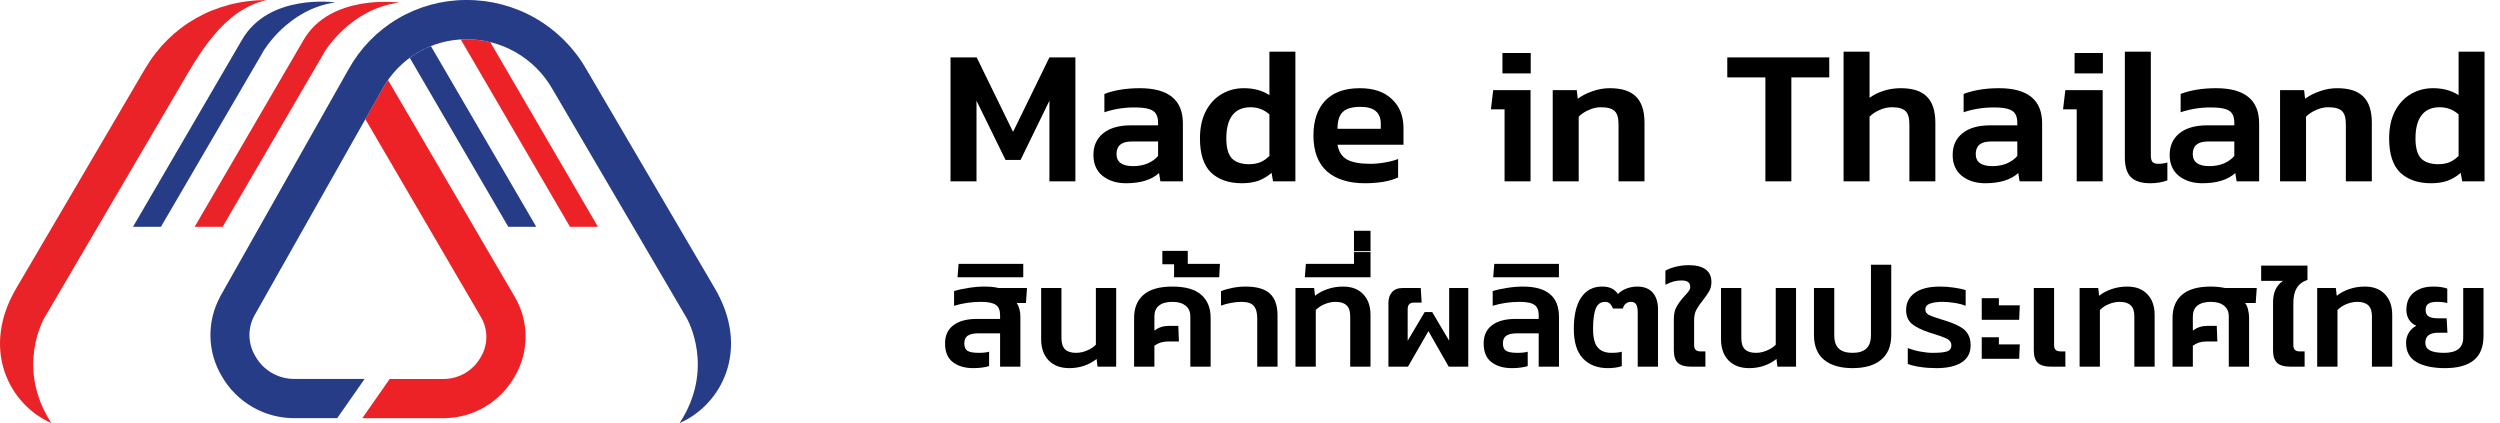 <svg width="455" height="77" viewBox="0 0 455 77" fill="none" xmlns="http://www.w3.org/2000/svg">
<path d="M92.51 41.28H97.602L78.42 8.386C77.052 8.93 75.759 9.648 74.574 10.522L92.51 41.28Z" fill="#273C87"/>
<path d="M83.859 7.184L103.74 41.281H108.827L89.229 7.666C87.771 7.314 86.275 7.14 84.775 7.15C84.471 7.154 84.163 7.167 83.859 7.184Z" fill="#EC2227"/>
<path d="M66.489 21.673L87.503 57.658C88.167 58.764 88.519 60.029 88.519 61.319C88.519 62.609 88.167 63.875 87.503 64.981C86.838 66.176 85.869 67.174 84.694 67.876C83.52 68.577 82.181 68.956 80.814 68.974H70.925L65.934 76.115H80.814C83.438 76.089 86.01 75.372 88.27 74.037C90.53 72.702 92.399 70.796 93.688 68.51C94.978 66.314 95.658 63.814 95.658 61.267C95.658 58.721 94.978 56.22 93.688 54.025L70.622 14.568C70.274 15.06 69.949 15.572 69.645 16.104L66.489 21.673Z" fill="#EC2227"/>
<path d="M129.956 52.236L106.66 12.514C104.461 8.697 101.291 5.528 97.473 3.331C93.654 1.133 89.323 -0.016 84.917 0H84.722C80.378 0.02 76.118 1.197 72.379 3.409C68.641 5.621 65.56 8.79 63.452 12.588L40.103 53.907C40.103 53.907 40.103 53.907 40.103 53.938C38.868 56.185 38.246 58.718 38.3 61.282C38.354 63.846 39.083 66.351 40.412 68.544C41.746 70.849 43.665 72.761 45.974 74.089C48.283 75.416 50.901 76.112 53.564 76.106H61.369L66.36 68.965H53.521C52.102 68.963 50.708 68.588 49.48 67.877C48.252 67.166 47.232 66.145 46.523 64.915C45.825 63.794 45.438 62.507 45.401 61.187C45.365 59.866 45.68 58.56 46.315 57.402L69.651 16.104C71.148 13.404 73.338 11.152 75.994 9.578C78.65 8.005 81.678 7.166 84.765 7.149C87.95 7.115 91.087 7.929 93.852 9.509C96.618 11.089 98.912 13.378 100.5 16.139L124.808 57.597C124.834 57.645 124.851 57.671 124.882 57.719C125.125 58.096 130.212 67.021 123.688 77C131.323 73.679 136.745 63.518 129.956 52.236Z" fill="#273C87"/>
<path d="M48.598 0.007C39.096 0.007 30.996 4.673 26.395 12.521L3.094 52.234C-3.695 63.52 1.727 73.682 9.353 76.998C2.842 67.015 7.912 58.099 8.155 57.717L8.229 57.595L32.537 16.137C35.884 10.455 40.494 1.709 48.598 0.007Z" fill="#E92327"/>
<path d="M55.211 7.345L35.426 41.28H40.513L59.013 9.545V9.515C59.052 9.437 63.762 1.571 72.656 0.473C72.682 0.473 60.111 -1.246 55.211 7.345Z" fill="#E92327"/>
<path d="M44.01 7.306L24.203 41.28H29.29L47.83 9.511V9.48C47.873 9.402 52.292 1.689 61.008 0.439C61.008 0.439 48.902 -1.28 44.01 7.306Z" fill="#273C87"/>
<path d="M177.145 67C175.612 67 174.372 66.638 173.423 65.913C172.474 65.189 172 64.049 172 62.494C172 61.062 172.502 59.967 173.505 59.207C174.509 58.429 175.95 58.041 177.829 58.041H182.016V57.352C182.016 56.468 181.761 55.849 181.25 55.496C180.739 55.125 179.836 54.939 178.541 54.939C176.826 54.939 175.193 55.178 173.642 55.655V52.978C174.426 52.73 175.311 52.536 176.297 52.395C177.282 52.236 178.23 52.156 179.143 52.156C180.164 52.156 181.04 52.245 181.77 52.421H186.915L186.723 55.151H185.054C185.492 55.805 185.711 56.662 185.711 57.723V66.735H182.016V60.665H178.048C177.209 60.665 176.57 60.806 176.132 61.089C175.713 61.372 175.503 61.84 175.503 62.494C175.503 63.148 175.694 63.598 176.078 63.846C176.479 64.093 177.163 64.217 178.13 64.217C178.969 64.217 179.599 64.146 180.018 64.005V66.629C179.197 66.876 178.24 67 177.145 67Z" fill="black"/>
<path d="M174.465 48.021H186.232V50.46H174.273L174.465 48.021Z" fill="black"/>
<path d="M194.606 67C193.019 67 191.77 66.532 190.857 65.595C189.945 64.659 189.489 63.369 189.489 61.725V52.421H193.183V61.513C193.183 62.467 193.402 63.157 193.84 63.581C194.278 64.005 194.944 64.217 195.838 64.217C196.513 64.217 197.179 64.075 197.836 63.793C198.511 63.51 199.049 63.157 199.45 62.732V52.421H203.145V66.735H199.751L199.587 65.33C198.164 66.443 196.504 67 194.606 67Z" fill="black"/>
<path d="M206.406 57.855C206.406 56.053 206.971 54.657 208.103 53.667C209.252 52.66 211.013 52.156 213.384 52.156C215.756 52.156 217.507 52.66 218.639 53.667C219.77 54.657 220.335 56.053 220.335 57.855V66.735H216.641V57.59C216.641 56.724 216.349 56.07 215.765 55.629C215.2 55.169 214.406 54.939 213.384 54.939C212.308 54.939 211.487 55.169 210.921 55.629C210.374 56.07 210.1 56.724 210.1 57.59V60.161C210.867 59.596 211.724 59.313 212.673 59.313H214.452L214.561 62.149H212.591C211.624 62.149 210.794 62.406 210.1 62.918V66.735H206.406V57.855Z" fill="black"/>
<path d="M213.683 48.101H211.549V45.662H216.174V48.021H222.03L221.893 50.46H213.683V48.101Z" fill="black"/>
<path d="M228.817 57.935C228.817 56.91 228.607 56.159 228.188 55.682C227.786 55.187 227.038 54.939 225.943 54.939C225.36 54.939 224.73 55.001 224.055 55.125C223.38 55.249 222.769 55.416 222.222 55.629V53.004C222.787 52.757 223.471 52.554 224.274 52.395C225.077 52.236 225.87 52.156 226.655 52.156C228.717 52.156 230.203 52.58 231.116 53.428C232.046 54.277 232.511 55.611 232.511 57.431V66.735H228.817V57.935Z" fill="black"/>
<path d="M235.777 52.421H239.17L239.334 53.826C240.009 53.296 240.775 52.889 241.633 52.607C242.509 52.306 243.448 52.156 244.452 52.156C246.002 52.156 247.216 52.616 248.091 53.535C248.985 54.453 249.432 55.717 249.432 57.325V66.735H245.738V57.537C245.738 56.636 245.519 55.982 245.081 55.575C244.643 55.151 243.977 54.939 243.083 54.939C242.408 54.939 241.733 55.081 241.058 55.364C240.401 55.646 239.872 56 239.471 56.424V66.735H235.777V52.421Z" fill="black"/>
<path d="M237.669 48.021H246.426V45.874H249.437V50.46H237.478L237.669 48.021Z" fill="black"/>
<path d="M246.426 42H249.437V45.711H246.426V42Z" fill="black"/>
<path d="M252.693 55.151C252.693 54.321 252.912 53.658 253.35 53.163C253.788 52.669 254.427 52.421 255.266 52.421H258.577L258.741 55.072H257.346C256.579 55.072 256.196 55.469 256.196 56.265V62.017L259.289 56.795H260.657L263.749 62.017V52.421H267.225V66.735H263.667L259.973 60.267L256.251 66.735H252.693V55.151Z" fill="black"/>
<path d="M275.172 67C273.639 67 272.399 66.638 271.45 65.913C270.501 65.189 270.027 64.049 270.027 62.494C270.027 61.062 270.529 59.967 271.532 59.207C272.536 58.429 273.977 58.041 275.856 58.041H280.043V57.352C280.043 56.468 279.788 55.849 279.277 55.496C278.766 55.125 277.863 54.939 276.567 54.939C274.853 54.939 273.22 55.178 271.669 55.655V52.978C272.453 52.73 273.338 52.536 274.323 52.395C275.309 52.236 276.257 52.156 277.17 52.156C279.377 52.156 281.019 52.616 282.095 53.535C283.19 54.436 283.737 55.832 283.737 57.723V66.735H280.043V60.665H276.075C275.236 60.665 274.597 60.806 274.159 61.089C273.74 61.372 273.53 61.84 273.53 62.494C273.53 63.148 273.721 63.598 274.105 63.846C274.506 64.093 275.19 64.217 276.157 64.217C276.996 64.217 277.626 64.146 278.045 64.005V66.629C277.224 66.876 276.266 67 275.172 67Z" fill="black"/>
<path d="M271.957 48.021H283.725V50.46H271.766L271.957 48.021Z" fill="black"/>
<path d="M292.619 67C290.74 67 289.235 66.417 288.103 65.251C286.991 64.067 286.434 62.273 286.434 59.87C286.434 57.378 286.881 55.469 287.775 54.144C288.687 52.819 289.946 52.156 291.552 52.156C292.281 52.156 292.874 52.271 293.33 52.501C293.787 52.73 294.17 53.066 294.48 53.508C294.845 53.102 295.346 52.775 295.985 52.527C296.642 52.28 297.308 52.156 297.983 52.156C299.223 52.156 300.163 52.527 300.801 53.269C301.44 54.012 301.759 55.019 301.759 56.291V66.735H298.065V56.848C298.065 56.194 297.974 55.717 297.791 55.416C297.609 55.098 297.28 54.939 296.806 54.939C296.459 54.939 296.158 55.045 295.903 55.258C295.647 55.452 295.465 55.752 295.356 56.159H293.577C293.376 55.717 293.175 55.408 292.975 55.231C292.774 55.037 292.491 54.939 292.126 54.939C291.305 54.939 290.731 55.364 290.402 56.212C290.092 57.042 289.937 58.262 289.937 59.87C289.937 61.425 290.211 62.538 290.758 63.209C291.324 63.881 292.163 64.217 293.276 64.217C294.115 64.217 294.744 64.146 295.164 64.005V66.629C294.489 66.876 293.641 67 292.619 67Z" fill="black"/>
<path d="M307.867 66.735C306.699 66.735 305.869 66.505 305.377 66.046C304.884 65.569 304.638 64.809 304.638 63.766V58.041C304.638 57.139 304.811 56.388 305.158 55.788C305.504 55.169 305.988 54.524 306.608 53.853C306.973 53.464 307.228 53.163 307.374 52.951C307.538 52.722 307.621 52.492 307.621 52.262C307.621 51.82 307.493 51.511 307.237 51.334C306.982 51.14 306.572 51.043 306.006 51.043C305.021 51.043 304.054 51.308 303.105 51.838V49.267C303.652 48.949 304.309 48.701 305.075 48.525C305.842 48.348 306.599 48.26 307.347 48.26C308.697 48.26 309.719 48.516 310.412 49.028C311.123 49.541 311.479 50.301 311.479 51.308C311.479 51.944 311.351 52.492 311.096 52.951C310.841 53.411 310.458 53.968 309.947 54.621C309.418 55.275 309.016 55.858 308.743 56.371C308.469 56.883 308.332 57.484 308.332 58.173V62.838C308.332 63.581 308.706 63.952 309.454 63.952H310.385V66.735H307.867Z" fill="black"/>
<path d="M318.343 67C316.756 67 315.506 66.532 314.594 65.595C313.681 64.659 313.225 63.369 313.225 61.725V52.421H316.92V61.513C316.92 62.467 317.139 63.157 317.577 63.581C318.014 64.005 318.68 64.217 319.574 64.217C320.249 64.217 320.915 64.075 321.572 63.793C322.247 63.51 322.785 63.157 323.187 62.732V52.421H326.881V66.735H323.488L323.323 65.33C321.9 66.443 320.24 67 318.343 67Z" fill="black"/>
<path d="M337.175 67C334.95 67 333.216 66.496 331.976 65.489C330.753 64.464 330.142 62.962 330.142 60.983V52.421H333.837V61.036C333.837 62.114 334.11 62.918 334.658 63.448C335.223 63.961 336.062 64.217 337.175 64.217C338.288 64.217 339.118 63.961 339.666 63.448C340.231 62.918 340.514 62.114 340.514 61.036V48.18H344.208V60.983C344.208 62.962 343.588 64.464 342.348 65.489C341.125 66.496 339.401 67 337.175 67Z" fill="black"/>
<path d="M352.441 67C351.401 67 350.406 66.929 349.458 66.788C348.527 66.647 347.779 66.461 347.214 66.231V63.342C347.87 63.607 348.618 63.819 349.458 63.978C350.297 64.137 351.063 64.217 351.756 64.217C352.997 64.217 353.873 64.128 354.384 63.952C354.894 63.757 355.15 63.395 355.15 62.865C355.15 62.529 355.049 62.255 354.849 62.043C354.666 61.831 354.393 61.654 354.028 61.513C353.681 61.354 353.125 61.151 352.358 60.903L351.182 60.532C349.704 60.038 348.618 59.499 347.925 58.915C347.25 58.315 346.913 57.484 346.913 56.424C346.913 55.116 347.433 54.082 348.472 53.322C349.531 52.545 351.063 52.156 353.07 52.156C353.891 52.156 354.73 52.218 355.588 52.342C356.463 52.465 357.184 52.616 357.75 52.792V55.655C357.184 55.425 356.509 55.249 355.725 55.125C354.958 55.001 354.247 54.939 353.59 54.939C352.605 54.939 351.829 55.045 351.264 55.258C350.698 55.452 350.415 55.814 350.415 56.344C350.415 56.751 350.607 57.06 350.99 57.272C351.373 57.484 352.085 57.749 353.125 58.067C353.453 58.156 353.873 58.288 354.384 58.465C355.442 58.818 356.272 59.181 356.874 59.552C357.494 59.923 357.941 60.373 358.215 60.903C358.507 61.416 358.653 62.07 358.653 62.865C358.653 64.226 358.105 65.259 357.011 65.966C355.934 66.655 354.411 67 352.441 67Z" fill="black"/>
<path d="M360.676 54.277H363.796V55.575H367.6L367.49 58.2H360.676V54.277ZM360.676 61.38H363.796V62.679H367.6L367.49 65.304H360.676V61.38Z" fill="black"/>
<path d="M373.38 66.735C372.213 66.735 371.383 66.505 370.89 66.046C370.398 65.569 370.151 64.809 370.151 63.766V52.421H373.846V62.838C373.846 63.581 374.22 63.952 374.968 63.952H375.898V66.735H373.38Z" fill="black"/>
<path d="M378.488 52.421H381.881L382.045 53.826C382.72 53.296 383.486 52.889 384.344 52.607C385.22 52.306 386.159 52.156 387.163 52.156C388.713 52.156 389.927 52.616 390.802 53.535C391.696 54.453 392.143 55.717 392.143 57.325V66.735H388.449V57.537C388.449 56.636 388.23 55.982 387.792 55.575C387.354 55.151 386.688 54.939 385.794 54.939C385.119 54.939 384.444 55.081 383.769 55.364C383.112 55.646 382.583 56 382.182 56.424V66.735H378.488V52.421Z" fill="black"/>
<path d="M395.404 57.855C395.404 56.053 395.97 54.657 397.101 53.667C398.25 52.66 400.011 52.156 402.383 52.156C403.258 52.156 404.125 52.245 404.983 52.421H410.73L410.538 55.151H408.595C408.85 55.452 409.033 55.849 409.142 56.344C409.27 56.821 409.334 57.325 409.334 57.855V66.735H405.639V57.59C405.639 56.724 405.347 56.07 404.764 55.629C404.198 55.169 403.404 54.939 402.383 54.939C401.306 54.939 400.485 55.169 399.92 55.629C399.372 56.07 399.099 56.724 399.099 57.59V60.161C399.865 59.596 400.723 59.313 401.671 59.313H403.45L403.56 62.149H401.589C400.622 62.149 399.792 62.406 399.099 62.918V66.735H395.404V57.855Z" fill="black"/>
<path d="M416.922 66.735C415.755 66.735 414.925 66.505 414.432 66.046C413.939 65.569 413.693 64.809 413.693 63.766V55.019C413.693 53.234 414.295 51.935 415.499 51.122H411.531V48.339H419.96V50.937C419.048 51.255 418.391 51.758 417.99 52.448C417.588 53.119 417.388 54.029 417.388 55.178V62.838C417.388 63.581 417.762 63.952 418.51 63.952H419.44V66.735H416.922Z" fill="black"/>
<path d="M421.728 52.421H425.122L425.286 53.826C425.961 53.296 426.727 52.889 427.585 52.607C428.461 52.306 429.4 52.156 430.404 52.156C431.954 52.156 433.168 52.616 434.043 53.535C434.937 54.453 435.384 55.717 435.384 57.325V66.735H431.69V57.537C431.69 56.636 431.471 55.982 431.033 55.575C430.595 55.151 429.929 54.939 429.035 54.939C428.36 54.939 427.685 55.081 427.01 55.364C426.353 55.646 425.824 56 425.423 56.424V66.735H421.728V52.421Z" fill="black"/>
<path d="M444.994 67C442.841 67 441.117 66.638 439.822 65.913C438.545 65.189 437.906 64.014 437.906 62.388C437.906 61.734 438.061 61.142 438.372 60.612C438.682 60.064 439.147 59.622 439.767 59.286C439.22 59.057 438.782 58.694 438.454 58.2C438.125 57.687 437.961 57.086 437.961 56.397C437.961 55.037 438.399 53.994 439.275 53.269C440.169 52.527 441.364 52.156 442.86 52.156C443.881 52.156 444.73 52.28 445.405 52.527V55.151C444.876 55.01 444.246 54.939 443.516 54.939C442.823 54.939 442.303 55.054 441.957 55.284C441.628 55.514 441.464 55.885 441.464 56.397C441.464 56.963 441.646 57.36 442.011 57.59C442.376 57.82 442.96 57.935 443.763 57.935H445.295L445.432 60.559H443.735C442.185 60.559 441.409 61.169 441.409 62.388C441.409 63.006 441.683 63.466 442.23 63.766C442.796 64.067 443.662 64.217 444.83 64.217C447.147 64.217 448.306 63.289 448.306 61.434V52.421H452V61.115C452 63.13 451.407 64.614 450.221 65.569C449.035 66.523 447.293 67 444.994 67Z" fill="black"/>
<path d="M172.996 10.449H177.758L184.377 24.001L190.995 10.449H195.722V33H190.995V18.328L185.742 29.113H183.011L177.723 18.328V33H172.996V10.449ZM204.921 33.35C203.24 33.35 201.828 32.907 200.684 32.02C199.563 31.109 199.003 29.837 199.003 28.203C199.003 26.545 199.587 25.238 200.754 24.281C201.945 23.3 203.649 22.81 205.866 22.81H210.769V22.355C210.769 21.654 210.64 21.106 210.384 20.709C210.15 20.312 209.718 20.02 209.088 19.834C208.481 19.647 207.606 19.553 206.462 19.553C204.571 19.553 202.75 19.845 200.999 20.429V17.102C201.816 16.775 202.773 16.519 203.87 16.332C204.991 16.145 206.182 16.052 207.442 16.052C212.671 16.052 215.286 18.188 215.286 22.46V33H211.189L210.944 31.494C209.59 32.731 207.582 33.35 204.921 33.35ZM206.217 30.234C207.22 30.234 208.108 30.07 208.878 29.743C209.672 29.393 210.302 28.938 210.769 28.378V25.751H205.971C204.127 25.751 203.205 26.51 203.205 28.028C203.205 29.498 204.209 30.234 206.217 30.234ZM226.026 33.35C223.668 33.35 221.801 32.708 220.423 31.424C219.069 30.117 218.392 28.039 218.392 25.191C218.392 23.277 218.743 21.631 219.443 20.254C220.167 18.876 221.124 17.838 222.314 17.137C223.528 16.413 224.882 16.052 226.376 16.052C228.197 16.052 229.75 16.472 231.034 17.312V9.398H235.761V33H231.699L231.419 31.459C230.695 32.09 229.901 32.568 229.038 32.895C228.174 33.198 227.17 33.35 226.026 33.35ZM227.322 29.884C228.092 29.884 228.769 29.767 229.353 29.533C229.936 29.3 230.497 28.915 231.034 28.378V20.814C230.053 19.95 228.909 19.518 227.602 19.518C226.155 19.518 225.057 19.997 224.31 20.954C223.563 21.911 223.19 23.324 223.19 25.191C223.19 26.895 223.528 28.109 224.205 28.833C224.906 29.533 225.945 29.884 227.322 29.884ZM248.397 33.35C245.455 33.35 243.156 32.627 241.498 31.179C239.864 29.708 239.047 27.537 239.047 24.666C239.047 21.958 239.759 19.845 241.183 18.328C242.631 16.81 244.732 16.052 247.486 16.052C250.008 16.052 251.957 16.717 253.334 18.048C254.735 19.355 255.435 21.117 255.435 23.335V26.347H243.424C243.658 27.631 244.241 28.529 245.175 29.043C246.132 29.557 247.533 29.813 249.377 29.813C250.264 29.813 251.163 29.732 252.074 29.568C253.007 29.405 253.801 29.195 254.455 28.938V32.3C252.914 33 250.895 33.35 248.397 33.35ZM251.303 23.44V22.53C251.303 20.476 250.078 19.448 247.626 19.448C246.086 19.448 245 19.764 244.37 20.394C243.739 21.001 243.424 22.016 243.424 23.44H251.303ZM273.446 9.644H278.594V13.355H273.446V9.644ZM273.831 19.904H271.345L271.765 16.402H278.559V33H273.831V19.904ZM282.596 16.402H286.973L287.148 17.978C287.895 17.417 288.782 16.962 289.809 16.612C290.836 16.238 291.899 16.052 292.996 16.052C295.167 16.052 296.754 16.565 297.758 17.592C298.785 18.596 299.299 20.184 299.299 22.355V33H294.572V22.6C294.572 21.456 294.338 20.662 293.871 20.219C293.404 19.752 292.564 19.518 291.35 19.518C290.626 19.518 289.903 19.682 289.179 20.009C288.455 20.312 287.837 20.721 287.323 21.234V33H282.596V16.402ZM321.299 14.091H314.366V10.449H332.925V14.091H326.026V33H321.299V14.091ZM335.532 9.398H340.259V17.802C340.983 17.266 341.823 16.845 342.78 16.542C343.761 16.215 344.811 16.052 345.932 16.052C348.103 16.052 349.69 16.565 350.694 17.592C351.721 18.596 352.235 20.184 352.235 22.355V33H347.508V22.6C347.508 21.456 347.274 20.662 346.807 20.219C346.34 19.752 345.5 19.518 344.286 19.518C343.562 19.518 342.839 19.682 342.115 20.009C341.391 20.312 340.773 20.721 340.259 21.234V33H335.532V9.398ZM361.301 33.35C359.621 33.35 358.208 32.907 357.064 32.02C355.944 31.109 355.384 29.837 355.384 28.203C355.384 26.545 355.967 25.238 357.134 24.281C358.325 23.3 360.029 22.81 362.247 22.81H367.149V22.355C367.149 21.654 367.021 21.106 366.764 20.709C366.531 20.312 366.099 20.02 365.468 19.834C364.861 19.647 363.986 19.553 362.842 19.553C360.951 19.553 359.13 19.845 357.379 20.429V17.102C358.197 16.775 359.154 16.519 360.251 16.332C361.371 16.145 362.562 16.052 363.823 16.052C369.052 16.052 371.667 18.188 371.667 22.46V33H367.569L367.324 31.494C365.97 32.731 363.963 33.35 361.301 33.35ZM362.597 30.234C363.601 30.234 364.488 30.07 365.258 29.743C366.052 29.393 366.682 28.938 367.149 28.378V25.751H362.352C360.508 25.751 359.586 26.51 359.586 28.028C359.586 29.498 360.589 30.234 362.597 30.234ZM377.574 9.644H382.722V13.355H377.574V9.644ZM377.959 19.904H375.473L375.893 16.402H382.687V33H377.959V19.904ZM391.346 33.35C389.735 33.35 388.556 32.977 387.809 32.23C387.086 31.483 386.724 30.292 386.724 28.658V9.398H391.451V28.273C391.451 28.856 391.556 29.265 391.766 29.498C392 29.708 392.35 29.813 392.817 29.813C393.424 29.813 393.972 29.732 394.463 29.568V32.825C393.972 33.012 393.494 33.14 393.027 33.21C392.56 33.303 392 33.35 391.346 33.35ZM400.798 33.35C399.118 33.35 397.705 32.907 396.561 32.02C395.441 31.109 394.88 29.837 394.88 28.203C394.88 26.545 395.464 25.238 396.631 24.281C397.822 23.3 399.526 22.81 401.744 22.81H406.646V22.355C406.646 21.654 406.518 21.106 406.261 20.709C406.028 20.312 405.596 20.02 404.965 19.834C404.358 19.647 403.483 19.553 402.339 19.553C400.448 19.553 398.627 19.845 396.876 20.429V17.102C397.693 16.775 398.651 16.519 399.748 16.332C400.868 16.145 402.059 16.052 403.32 16.052C408.549 16.052 411.163 18.188 411.163 22.46V33H407.066L406.821 31.494C405.467 32.731 403.46 33.35 400.798 33.35ZM402.094 30.234C403.098 30.234 403.985 30.07 404.755 29.743C405.549 29.393 406.179 28.938 406.646 28.378V25.751H401.849C400.005 25.751 399.082 26.51 399.082 28.028C399.082 29.498 400.086 30.234 402.094 30.234ZM414.97 16.402H419.347L419.522 17.978C420.269 17.417 421.157 16.962 422.184 16.612C423.211 16.238 424.273 16.052 425.37 16.052C427.541 16.052 429.129 16.565 430.133 17.592C431.16 18.596 431.673 20.184 431.673 22.355V33H426.946V22.6C426.946 21.456 426.713 20.662 426.246 20.219C425.779 19.752 424.938 19.518 423.724 19.518C423.001 19.518 422.277 19.682 421.553 20.009C420.83 20.312 420.211 20.721 419.697 21.234V33H414.97V16.402ZM442.456 33.35C440.098 33.35 438.23 32.708 436.853 31.424C435.499 30.117 434.822 28.039 434.822 25.191C434.822 23.277 435.172 21.631 435.872 20.254C436.596 18.876 437.553 17.838 438.744 17.137C439.958 16.413 441.312 16.052 442.806 16.052C444.627 16.052 446.179 16.472 447.463 17.312V9.398H452.19V33H448.128L447.848 31.459C447.125 32.09 446.331 32.568 445.467 32.895C444.603 33.198 443.6 33.35 442.456 33.35ZM443.751 29.884C444.522 29.884 445.199 29.767 445.782 29.533C446.366 29.3 446.926 28.915 447.463 28.378V20.814C446.483 19.95 445.339 19.518 444.031 19.518C442.584 19.518 441.487 19.997 440.74 20.954C439.993 21.911 439.619 23.324 439.619 25.191C439.619 26.895 439.958 28.109 440.635 28.833C441.335 29.533 442.374 29.884 443.751 29.884Z" fill="black"/>
</svg>
